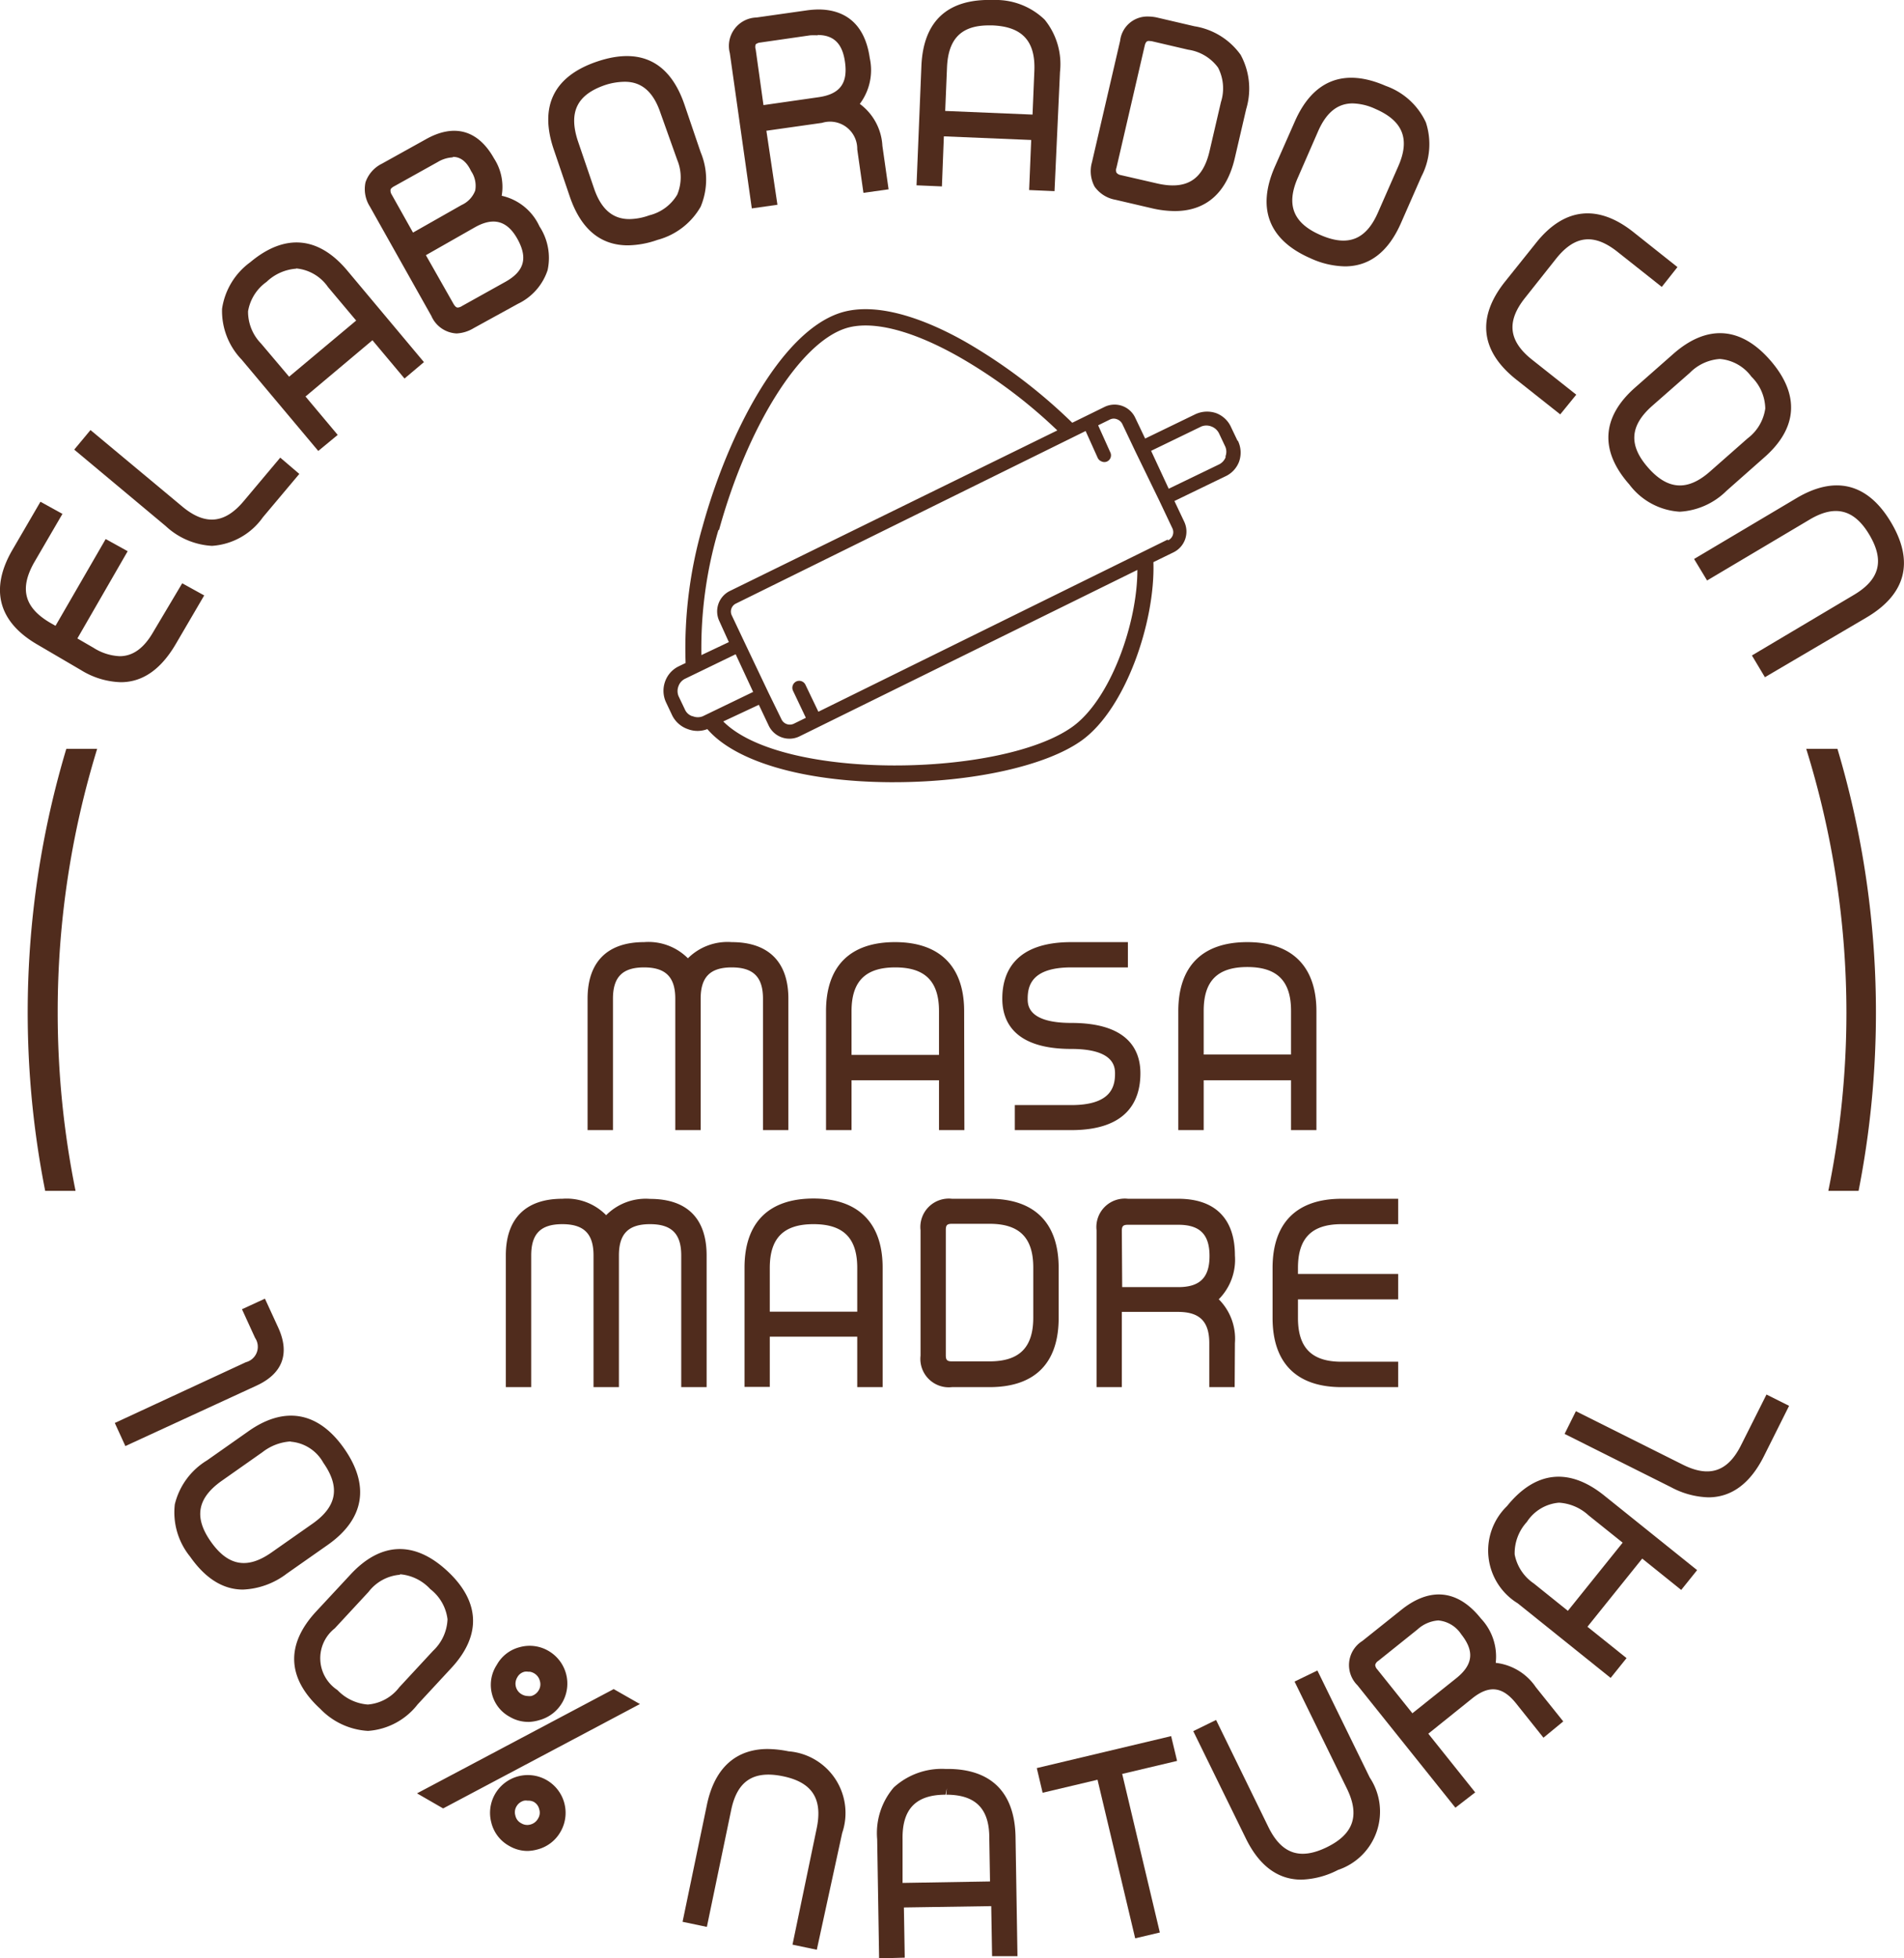 <svg xmlns="http://www.w3.org/2000/svg" viewBox="0 0 156.74 161.16"><defs><style>.cls-1{fill:#502c1d;}</style></defs><g id="Capa_2" data-name="Capa 2"><g id="Capa_1-2" data-name="Capa 1"><path class="cls-1" d="M100.91,37.59a1.12,1.12,0,0,1-.56.63l-4.14,2L94.76,37.1l4.13-2a1.11,1.11,0,0,1,.84,0,1.13,1.13,0,0,1,.62.56l.52,1.1a1.08,1.08,0,0,1,0,.83M96.13,44.4,67.37,58.57l-1.06-2.21a.57.57,0,0,0-.76-.28.58.58,0,0,0-.27.76l1.06,2.23-1,.49a.76.76,0,0,1-1-.35L63.26,57l-1.95-4.1-1.06-2.24a.73.73,0,0,1,.35-1L89.37,35.47l1,2.22a.59.59,0,0,0,.33.29.54.54,0,0,0,.43,0,.56.56,0,0,0,.27-.76L90.4,35l1-.49a.71.71,0,0,1,.57,0,.78.78,0,0,1,.42.38l1.06,2.23,2,4.11,1.06,2.24a.74.74,0,0,1-.36,1M88.28,59.81c-5.79,4.15-23.84,4.48-28.74-.44L62.47,58l.81,1.71a1.89,1.89,0,0,0,2.51.9L93.63,46.9c0,4.44-2.24,10.69-5.35,12.91M57,58.94a1,1,0,0,1-.62-.56l-.52-1.09a1.11,1.11,0,0,1,0-.84,1.07,1.07,0,0,1,.57-.61l4.13-2L62,56.94l-4.14,2a1.09,1.09,0,0,1-.83,0m2.16-15.32c2.34-8.49,6.6-15.31,10.36-16.58,2.16-.73,5.53.12,9.49,2.38a41.43,41.43,0,0,1,8,6L60.11,48.62a1.87,1.87,0,0,0-.89,2.5L60,52.84l-2.26,1.07a34.3,34.3,0,0,1,1.4-10.29m42.73-7.36-.52-1.09A2.19,2.19,0,0,0,100.12,34a2.28,2.28,0,0,0-1.72.09l-4.13,2-.82-1.72a1.88,1.88,0,0,0-2.51-.89l-2.67,1.31a44.35,44.35,0,0,0-8.57-6.53c-3-1.74-7.36-3.58-10.6-2.49-4.89,1.65-9.17,10-11.25,17.51a36.09,36.09,0,0,0-1.41,11.28l-.54.26a2.21,2.21,0,0,0-1.15,1.27,2.25,2.25,0,0,0,.08,1.71l.52,1.1A2.26,2.26,0,0,0,56.62,60a2.24,2.24,0,0,0,1.61,0c2.3,2.68,7.92,4.32,15,4.37h.34c6.5,0,12.55-1.34,15.47-3.43,3.63-2.6,6.07-9.79,5.91-14.68l1.64-.8a1.9,1.9,0,0,0,.9-2.52l-.81-1.71,4.13-2A2.19,2.19,0,0,0,102,38a2.23,2.23,0,0,0-.09-1.72"/><path class="cls-1" d="M10.58,118.31l-.43-.94,10.31-4.74a1.82,1.82,0,0,0,1-2.73L20.62,108l.93-.43.86,1.88c.86,1.87.36,3.24-1.52,4.1Z"/><path class="cls-1" d="M10.32,119l-.87-1.9,10.79-5a1.31,1.31,0,0,0,.76-2l-1.08-2.36,1.89-.87,1.08,2.35c1,2.16.38,3.82-1.78,4.81Zm11.93-8.37a2.07,2.07,0,0,1-.72,1.94A1.85,1.85,0,0,0,22.25,110.64Z"/><path class="cls-1" d="M16.09,127.8c-2-2.82-1.56-5.21,1.26-7.19l3.38-2.37q4.22-3,7.18,1.26t-1.26,7.19l-3.37,2.37Q19.05,132,16.09,127.8Zm11-7.71q-2.37-3.37-5.75-1l-3.38,2.37c-2.25,1.58-2.59,3.49-1,5.75s3.49,2.58,5.74,1l3.38-2.38C28.31,124.26,28.65,122.35,27.07,120.09Z"/><path class="cls-1" d="M20,130.81c-1.63,0-3.09-.91-4.35-2.71a5.77,5.77,0,0,1-1.26-4.3,5.83,5.83,0,0,1,2.65-3.62l3.37-2.37c3-2.14,5.79-1.65,7.92,1.39S30,125,27,127.12l-3.38,2.37A6.37,6.37,0,0,1,20,130.81Zm-2.3-2a3.4,3.4,0,0,0,3.59.69A3.64,3.64,0,0,1,17.71,128.83Zm6.22-10.19a4.19,4.19,0,0,0-2.31.88l-3.37,2.37c-2,1.42-2.29,3-.88,5s3,2.29,5,.88l3.38-2.37c2-1.41,2.28-3,.88-5A3.38,3.38,0,0,0,23.93,118.64Zm-7.69,3.69a3.72,3.72,0,0,0-.8,1.65,3.66,3.66,0,0,0,.17,1.77A3.61,3.61,0,0,1,16.24,122.33Zm12.07-1a3.67,3.67,0,0,1-.67,3.82A3.45,3.45,0,0,0,28.31,121.31Zm-4.38-3.73a3.66,3.66,0,0,1,2.36.89,3.38,3.38,0,0,0-3.58-.69A4,4,0,0,1,23.93,117.58Z"/><path class="cls-1" d="M26.73,140.24q-3.81-3.48-.33-7.28l2.79-3.05c2.32-2.53,4.75-2.65,7.28-.33s2.65,4.75.33,7.29l-2.78,3Q30.54,143.71,26.73,140.24Zm9.05-9.89q-3-2.79-5.83.26l-2.78,3c-1.86,2-1.77,4,.26,5.83s4,1.77,5.83-.26l2.78-3C37.9,134.15,37.81,132.2,35.78,130.35Z"/><path class="cls-1" d="M30.29,142.44a5.91,5.91,0,0,1-3.92-1.81c-2.74-2.51-2.87-5.28-.36-8l2.79-3c2.5-2.74,5.29-2.87,8-.37s2.87,5.29.36,8l-2.78,3A5.66,5.66,0,0,1,30.29,142.44ZM28.66,141a3.37,3.37,0,0,0,3.48-.14,3.8,3.8,0,0,1-1.86.52h0A3.83,3.83,0,0,1,28.66,141Zm4.27-11.41A3.62,3.62,0,0,0,30.34,131l-2.78,3a3.13,3.13,0,0,0,.22,5.08,3.85,3.85,0,0,0,2.5,1.19h0a3.62,3.62,0,0,0,2.59-1.42l2.78-3a3.76,3.76,0,0,0,1.19-2.6,3.7,3.7,0,0,0-1.42-2.48A3.81,3.81,0,0,0,32.93,129.55Zm-7.15,5.14a3.46,3.46,0,0,0,.17,3.88,3.67,3.67,0,0,1-.17-3.88Zm11.47-3.44a3.79,3.79,0,0,1,.64,1.92,3.87,3.87,0,0,1-.46,2A3.46,3.46,0,0,0,37.25,131.25Zm-4.34-2.8a3.53,3.53,0,0,0-1.86.57,3.65,3.65,0,0,1,3.51-.15A3.67,3.67,0,0,0,32.91,128.45Z"/><path class="cls-1" d="M36.53,148.21l-1.07-.61,15-8,1.08.61Zm9.41.32a2.49,2.49,0,0,1-.25,2,2.52,2.52,0,0,1-1.56,1.21,2.59,2.59,0,0,1-2.92-3.78,2.52,2.52,0,0,1,1.56-1.21,2.6,2.6,0,0,1,3.17,1.82Zm.14-10.62a2.58,2.58,0,0,1-1.81,3.17,2.58,2.58,0,0,1-2.91-3.78,2.58,2.58,0,0,1,3.51-1A2.47,2.47,0,0,1,46.08,137.91Zm-1.86,10a1.55,1.55,0,0,0-1.54,2.69,1.52,1.52,0,0,0,1.18.15,1.47,1.47,0,0,0,.93-.72,1.45,1.45,0,0,0,.15-1.18A1.49,1.49,0,0,0,44.22,147.86Zm.14-10.62a1.57,1.57,0,0,0-2.11.58A1.5,1.5,0,0,0,42.1,139a1.46,1.46,0,0,0,.72.94,1.52,1.52,0,0,0,1.18.15,1.47,1.47,0,0,0,.93-.72,1.44,1.44,0,0,0,.15-1.18A1.49,1.49,0,0,0,44.36,137.24Z"/><path class="cls-1" d="M43.43,152.32a3,3,0,0,1-1.52-.42A3,3,0,0,1,40.45,150a3.11,3.11,0,1,1,5.7.73,3.06,3.06,0,0,1-1.88,1.46A3.46,3.46,0,0,1,43.43,152.32Zm0-4.14a.92.92,0,0,0-.28,0,1,1,0,0,0-.63.47.94.94,0,0,0-.09.77.91.91,0,0,0,.48.62.94.94,0,0,0,.77.1,1,1,0,0,0,.61-.48.91.91,0,0,0,.1-.77.93.93,0,0,0-.47-.62A1,1,0,0,0,43.47,148.18Zm-6.95.64-2.15-1.24L50.52,139l2.16,1.23Zm7-7.12a3,3,0,0,1-1.52-.42,2.94,2.94,0,0,1-1.46-1.88A3,3,0,0,1,40.9,137a3,3,0,0,1,1.88-1.45,3.06,3.06,0,0,1,2.36.3,3.11,3.11,0,0,1-.73,5.7A3.46,3.46,0,0,1,43.57,141.7Zm0-4.13a1,1,0,0,0-.29,0,.91.91,0,0,0-.61.47,1,1,0,0,0,.37,1.39,1.05,1.05,0,0,0,.5.14h0a1,1,0,0,0,.28,0,1,1,0,0,0,.62-.48.94.94,0,0,0,.09-.77,1,1,0,0,0-.47-.62A1,1,0,0,0,43.61,137.57Z"/><path class="cls-1" d="M64.49,145.65c-2.7-.56-4.32.51-4.88,3.21L57.74,158l-1-.21,1.87-9.09q1-5.06,6.09-4t4,6.09l-1.87,9.09-1-.2,1.87-9.1Q68.53,146.49,64.49,145.65Z"/><path class="cls-1" d="M67.24,160.45l-2-.42,2-9.61c.49-2.41-.4-3.76-2.8-4.25s-3.75.37-4.25,2.79l-2,9.61-2-.42,2-9.61c.79-3.81,3.16-4.61,5-4.61a9,9,0,0,1,1.72.19,5.09,5.09,0,0,1,4.42,6.72Zm-.82-14.66a3.61,3.61,0,0,1,1.91,2.86,3.35,3.35,0,0,0-1.91-2.86ZM62.74,145a3.44,3.44,0,0,0-3.05,2A3.68,3.68,0,0,1,62.74,145Z"/><path class="cls-1" d="M72.74,151.35q-.09-5.16,5.07-5.24c3.44-.06,5.18,1.63,5.24,5.07l.15,9.28-1,0-.07-4.13-8.25.14.07,4.12-1,0Zm5.09-4.21q-4.12.06-4.06,4.19l.06,4.12,8.26-.13L82,151.19Q82,147.07,77.83,147.14Z"/><path class="cls-1" d="M72.37,161.16l-.16-9.81a5.76,5.76,0,0,1,1.37-4.26,5.86,5.86,0,0,1,4.22-1.52H78c3.6,0,5.54,1.94,5.6,5.6l.16,9.81-2.09,0-.07-4.12-7.19.11.07,4.13Zm5.58-14-.11.53c-2.46,0-3.58,1.2-3.54,3.66l0,3.6,7.2-.12-.06-3.6c0-2.42-1.16-3.54-3.54-3.54Zm1.61-.34a3.69,3.69,0,0,1,2.76,2.69A3.45,3.45,0,0,0,79.56,146.79Zm-3.71.13a3.61,3.61,0,0,0-1.51.9,3.56,3.56,0,0,0-.85,1.57A3.63,3.63,0,0,1,75.85,146.92Z"/><path class="cls-1" d="M91.75,145.59l3.09,13-1,.23-3.1-13.05-4.51,1.08-.24-1,10-2.38.24,1Z"/><polygon class="cls-1" points="93.45 159.51 90.35 146.46 85.83 147.53 85.35 145.5 96.41 142.87 96.9 144.91 92.38 145.98 95.48 159.03 93.45 159.51"/><path class="cls-1" d="M109.92,153.41q-4.64,2.26-6.9-2.37l-4.08-8.33.92-.46,4.09,8.34q1.81,3.71,5.52,1.89t1.89-5.52l-4.08-8.34.93-.45,4.07,8.34C113.8,149.6,113,151.89,109.92,153.41Z"/><path class="cls-1" d="M107.13,154.68c-1.94,0-3.48-1.15-4.58-3.41l-4.32-8.81,1.88-.92,4.31,8.82c1.09,2.22,2.62,2.72,4.81,1.65s2.73-2.61,1.65-4.82l-4.31-8.81,1.88-.91,4.31,8.81a5.06,5.06,0,0,1-2.61,7.6A7,7,0,0,1,107.13,154.68Zm-2.63-2.32a3.38,3.38,0,0,0,3.37,1.2A3.62,3.62,0,0,1,104.5,152.36Zm7.94-3.76a3.63,3.63,0,0,1-1.13,3.27,3.83,3.83,0,0,0,1-1.49A3.63,3.63,0,0,0,112.44,148.6Z"/><path class="cls-1" d="M116.83,142.54l3.87,4.84-.8.64-7.74-9.66a1.82,1.82,0,0,1,.32-2.9l3.22-2.58q3.22-2.58,5.8.64,1.68,2.08.91,3.89,1.94-.33,3.61,1.75l1.93,2.41-.81.65-1.93-2.42q-1.93-2.42-4.35-.48Zm-3.7-6.28a.91.91,0,0,0-.16,1.45l3.22,4,4-3.23q2.41-1.92.48-4.35c-1.29-1.6-2.74-1.77-4.35-.47Z"/><path class="cls-1" d="M119.81,148.76l-8.06-10.07a2.34,2.34,0,0,1,.4-3.65l3.22-2.57c2.38-1.9,4.66-1.64,6.54.72a4.56,4.56,0,0,1,1.22,3.65,4.61,4.61,0,0,1,3.3,2l2.26,2.82L127.06,143l-2.26-2.83c-1.12-1.4-2.23-1.51-3.61-.4l-3.61,2.9,3.86,4.83Zm-1.41-15.41a2.85,2.85,0,0,0-1.72.75l-3.22,2.58a.55.55,0,0,0-.25.33.59.59,0,0,0,.17.37l2.89,3.61,3.62-2.89c1.38-1.11,1.5-2.22.4-3.61A2.53,2.53,0,0,0,118.4,133.35Zm3.48,1.78a3,3,0,0,1-1,3.54,3.09,3.09,0,0,1,3.68-.24,2.65,2.65,0,0,0-2-.49l-1,.17.38-.9A2.6,2.6,0,0,0,121.88,135.13Zm-3.48-2.83a2.93,2.93,0,0,1,1.69.55,2.61,2.61,0,0,0-2.78-.34A3.05,3.05,0,0,1,118.4,132.3Z"/><path class="cls-1" d="M125.27,131.53c-2.68-2.16-2.94-4.57-.79-7.26s4.57-2.94,7.25-.79l7.24,5.81-.65.81-3.22-2.58L129.94,134l3.22,2.58-.65.81Zm0-6.61q-2.58,3.22.64,5.8l3.21,2.59,5.17-6.44-3.22-2.58Q127.87,121.71,125.28,124.92Z"/><path class="cls-1" d="M132.59,138.08l-7.65-6.14a5.09,5.09,0,0,1-.88-8c2.33-2.89,5.1-3.2,8-.87l7.65,6.14-1.31,1.63-3.21-2.58-4.51,5.61,3.22,2.58Zm-4.25-14.42a3.49,3.49,0,0,0-2.65,1.59,3.8,3.8,0,0,0-1,2.67,3.73,3.73,0,0,0,1.58,2.39l2.8,2.25,4.51-5.61-2.81-2.25A3.94,3.94,0,0,0,128.34,123.66Zm-4.46,2.59a3.61,3.61,0,0,0-.29,1.79,3.53,3.53,0,0,0,.67,1.68,3.83,3.83,0,0,1-.64-1.68A3.89,3.89,0,0,1,123.88,126.25Zm4.42-3.68a3.49,3.49,0,0,0-2,.68,3.6,3.6,0,0,1,3.48-.35A3.72,3.72,0,0,0,128.3,122.57Z"/><path class="cls-1" d="M129.51,117.76l.46-.92,8.3,4.15c2.46,1.24,4.3.63,5.54-1.84l1.84-3.69.93.46-1.85,3.69q-2.31,4.62-6.92,2.31Z"/><path class="cls-1" d="M140.63,123.22a6.91,6.91,0,0,1-3.06-.83L128.8,118l.93-1.87,8.78,4.39c2.18,1.1,3.72.61,4.82-1.6l2.09-4.16,1.86.93-2.08,4.16C144.08,122.08,142.54,123.22,140.63,123.22Zm-.79-1.14a3.4,3.4,0,0,0,3.39-1.14A3.62,3.62,0,0,1,139.84,122.08Z"/><path class="cls-1" d="M5.65,52.73l1.79,1q3.57,2.07,5.64-1.51l2.06-3.56.9.51L14,52.79q-2.58,4.45-7,1.87L3.35,52.59q-4.47-2.58-1.88-7L3.54,42l.89.51L2.36,46.06C1,48.45,1.49,50.32,3.87,51.7l.89.52,4.13-7.14.9.51Z"/><path class="cls-1" d="M9.94,56.14a6.58,6.58,0,0,1-3.28-1L3.09,53.05C-.13,51.19-.85,48.5,1,45.29l2.33-4,1.81,1-2.33,4C1.59,48.45,2,50,4.13,51.25l.44.25L8.7,44.36l1.81,1L6.37,52.54l1.33.77A4.37,4.37,0,0,0,9.85,54h0c1.09,0,2-.66,2.77-2L15,48l1.81,1-2.34,4C13.24,55.1,11.73,56.14,9.94,56.14ZM8.93,55a3.4,3.4,0,0,0,3.51-1,3.62,3.62,0,0,1-2.59,1.1h0A4.35,4.35,0,0,1,8.93,55ZM1.22,47.42a3.43,3.43,0,0,0,1,3.69A3.66,3.66,0,0,1,1.22,47.42Z"/><path class="cls-1" d="M6.86,36.93l.66-.79,7.12,6q3.16,2.64,5.82-.52L23.1,38.4l.79.66-2.64,3.17q-3.32,4-7.27.65Z"/><path class="cls-1" d="M17.45,44.92a6.07,6.07,0,0,1-3.81-1.63L6.11,37l1.34-1.61L15,41.68c1.88,1.57,3.5,1.43,5.07-.45l3-3.57L24.64,39l-3,3.57A5.57,5.57,0,0,1,17.45,44.92Zm-1.53-1.41a3.38,3.38,0,0,0,3.49-.3A3.62,3.62,0,0,1,15.92,43.51Z"/><path class="cls-1" d="M20.3,29.25q-3.32-4,.64-7.27t7.27.64l6,7.12-.79.66-2.65-3.16-6.33,5.3,2.65,3.16-.79.67Zm1.3-6.48c-2.1,1.77-2.28,3.71-.51,5.82l2.65,3.16,6.32-5.3-2.65-3.16Q24.77,20.13,21.6,22.77Z"/><path class="cls-1" d="M26.2,37.11l-6.31-7.52a5.78,5.78,0,0,1-1.61-4.18,5.78,5.78,0,0,1,2.32-3.83c2.85-2.39,5.63-2.14,8,.7l6.3,7.52-1.6,1.35L30.66,28l-5.51,4.63,2.65,3.16Zm-1.82-15a3.93,3.93,0,0,0-2.44,1.09,3.71,3.71,0,0,0-1.52,2.42,3.76,3.76,0,0,0,1.07,2.65L23.8,31l5.52-4.62L27,23.62A3.58,3.58,0,0,0,24.38,22.09ZM20,23.8a3.38,3.38,0,0,0-.3,3.5,3.63,3.63,0,0,1,.3-3.5ZM24.38,21a3.66,3.66,0,0,1,2,.61,3.4,3.4,0,0,0-3.5-.3A3.91,3.91,0,0,1,24.38,21Z"/><path class="cls-1" d="M38.79,26.54A1.83,1.83,0,0,1,36,25.76l-5-9A1.82,1.82,0,0,1,31.7,14l3.6-2q3.14-1.77,4.91,1.38a3.38,3.38,0,0,1,.35,3.3c1.36-.07,2.49.69,3.39,2.29q2,3.6-1.57,5.62Zm-4.95-6.68,4.49-2.53a2.28,2.28,0,0,0,1-3.52,2.27,2.27,0,0,0-3.51-1l-3.59,2a.91.91,0,0,0-.4,1.4Zm3,5.39a.91.91,0,0,0,1.41.39l3.59-2c1.8-1,2.2-2.42,1.18-4.22s-2.41-2.19-4.21-1.17l-4.5,2.53Z"/><path class="cls-1" d="M37.59,27.44A2.39,2.39,0,0,1,35.51,26l-5.06-9a2.68,2.68,0,0,1-.36-2,2.67,2.67,0,0,1,1.35-1.53l3.6-2c2.35-1.33,4.32-.77,5.63,1.57a4.3,4.3,0,0,1,.63,3.07,4.49,4.49,0,0,1,3.11,2.52,4.73,4.73,0,0,1,.67,3.6A4.7,4.7,0,0,1,42.64,25L39,27A3,3,0,0,1,37.59,27.44ZM35.06,21l2.27,4c.18.31.31.31.35.31a.7.7,0,0,0,.34-.12l3.59-2c1.55-.87,1.85-1.95,1-3.5s-2-1.83-3.49-1Zm9-.31a2.76,2.76,0,0,1-.68,2.44,2.58,2.58,0,0,0,.68-2.44Zm-6.79-7.74a2.65,2.65,0,0,0-1.23.38l-3.59,2c-.17.09-.28.19-.3.28a.6.6,0,0,0,.1.41L34,19.14l4-2.27a2.14,2.14,0,0,0,1.12-1.19,2.15,2.15,0,0,0-.34-1.6C38.41,13.29,37.9,12.91,37.29,12.91Zm3.34,4.24a2.83,2.83,0,0,1,2,.83,2.63,2.63,0,0,0-1.91-.85l-.91,0,.28-.8a2.28,2.28,0,0,0,.13-1.7,2.55,2.55,0,0,1,0,1.29,2.92,2.92,0,0,1-1.3,1.63A4,4,0,0,1,40.63,17.15Zm-3.34-5.3a2.46,2.46,0,0,1,1.71.69,2.23,2.23,0,0,0-2.28-.63A2.91,2.91,0,0,1,37.29,11.85Z"/><path class="cls-1" d="M54,19.24Q49.07,20.91,47.41,16l-1.33-3.9q-1.65-4.89,3.23-6.55t6.54,3.22l1.33,3.91Q58.83,17.58,54,19.24ZM49.64,6.54c-2.6.89-3.47,2.64-2.58,5.24l1.33,3.91c.88,2.6,2.63,3.46,5.23,2.57S57.09,15.63,56.2,13L54.87,9.12C54,6.52,52.24,5.66,49.64,6.54Z"/><path class="cls-1" d="M51.69,20.19c-2.27,0-3.87-1.35-4.78-4l-1.33-3.91c-1.19-3.52,0-6,3.56-7.21s6,0,7.21,3.55l1.33,3.91a5.8,5.8,0,0,1,0,4.48,5.82,5.82,0,0,1-3.55,2.73A7.64,7.64,0,0,1,51.69,20.19ZM48.8,17.64a3.36,3.36,0,0,0,3.12,1.49h-.11A3.6,3.6,0,0,1,48.8,17.64ZM51.45,6.73A5.28,5.28,0,0,0,49.81,7c-2.33.8-3,2.24-2.25,4.57l1.33,3.9c.58,1.73,1.54,2.56,2.92,2.56h0a5,5,0,0,0,1.64-.31,3.7,3.7,0,0,0,2.3-1.7,3.72,3.72,0,0,0,0-2.86L54.37,9.29C53.79,7.57,52.83,6.73,51.45,6.73Zm5.62,8a3.64,3.64,0,0,1-1.54,3.11,3.63,3.63,0,0,0,1.2-1.35A3.7,3.7,0,0,0,57.07,14.78ZM48,6.77a3.46,3.46,0,0,0-1.74,3.5A3.67,3.67,0,0,1,48,6.77Zm3.5-1.09a3.6,3.6,0,0,1,3,1.51,3.35,3.35,0,0,0-3.14-1.51Z"/><path class="cls-1" d="M62.49,10.28l.87,6.12-1,.15L60.6,4.3A1.83,1.83,0,0,1,62.36,2l4.08-.58c2.72-.38,4.28.79,4.66,3.51.25,1.77-.15,3-1.19,3.82,1.22.46,2,1.57,2.21,3.33l.43,3.06-1,.15-.43-3.07c-.29-2-1.46-2.91-3.5-2.63Zm0-7.3a.92.92,0,0,0-.88,1.17l.73,5.11,5.1-.72c2-.3,2.92-1.46,2.63-3.51S68.63,2.12,66.59,2.4Z"/><path class="cls-1" d="M61.89,17.15,60.08,4.37a2.34,2.34,0,0,1,2.2-2.93L66.37.86a7.61,7.61,0,0,1,1-.08c1.67,0,3.76.7,4.23,4a4.62,4.62,0,0,1-.82,3.77A4.59,4.59,0,0,1,72.64,12l.51,3.58-2.07.29-.51-3.58a2.24,2.24,0,0,0-2.9-2.18l-4.58.65L64,16.85ZM68.32,9a3,3,0,0,1,2.91,1.75A2.63,2.63,0,0,0,69.72,9.2l-.91-.34.78-.58a2.6,2.6,0,0,0,1-1.82A3,3,0,0,1,67.92,9Zm-1-6.09a4.88,4.88,0,0,0-.64,0l-4.09.59a.68.68,0,0,0-.38.15.66.66,0,0,0,0,.42l.64,4.58L67.38,8c1.76-.25,2.43-1.14,2.18-2.9C69.35,3.58,68.63,2.88,67.3,2.88Zm.67-1A2.87,2.87,0,0,1,70.23,3.6,2.64,2.64,0,0,0,68,1.87Z"/><path class="cls-1" d="M76.38,5.48Q76.59.32,81.75.53c3.43.15,5.08,1.93,4.94,5.37l-.38,9.27-1,0L85.44,11l-8.24-.34L77,14.79l-1,0ZM81.7,1.56c-2.74-.11-4.18,1.21-4.29,4l-.17,4.13,8.25.34.17-4.12Q85.82,1.73,81.7,1.56Z"/><path class="cls-1" d="M86.81,15.73l-2.09-.09.17-4.12-7.19-.3-.16,4.12-2.09-.09.4-9.8C76,1.74,78-.12,81.77,0A5.79,5.79,0,0,1,86,1.62a5.81,5.81,0,0,1,1.26,4.3Zm-9-6.6,7.19.3.15-3.6c.1-2.45-1-3.64-3.45-3.74h-.3c-2.25,0-3.34,1.09-3.44,3.45Zm5.86-7.74A3.62,3.62,0,0,1,86,3.94a3.63,3.63,0,0,0-.82-1.6A3.66,3.66,0,0,0,83.65,1.39ZM80,1.19a3.42,3.42,0,0,0-2.8,2.65A3.66,3.66,0,0,1,80,1.19Z"/><path class="cls-1" d="M91.93,15.92a1.81,1.81,0,0,1-1.54-2.47l2.32-10a1.82,1.82,0,0,1,2.47-1.55l3,.7q5,1.16,3.86,6.19l-.93,4q-1.16,5-6.18,3.86ZM95,2.86a.92.92,0,0,0-1.24.77L91.39,13.68a.92.92,0,0,0,.77,1.24l3,.7c2.68.62,4.33-.42,4.95-3.1l.93-4c.62-2.68-.42-4.33-3.1-4.94Z"/><path class="cls-1" d="M96.7,17.37a8.52,8.52,0,0,1-1.87-.23l-3-.7a2.67,2.67,0,0,1-1.72-1.08,2.68,2.68,0,0,1-.22-2l2.32-10a2.25,2.25,0,0,1,2.29-2,3.46,3.46,0,0,1,.82.1l3,.7a5.79,5.79,0,0,1,3.81,2.35,5.82,5.82,0,0,1,.46,4.46l-.93,4C101,15.86,99.29,17.37,96.7,17.37Zm3.31-3a3.69,3.69,0,0,1-3.09,2A3.45,3.45,0,0,0,100,14.34Zm-5.41-11c-.12,0-.28,0-.37.41L91.91,13.8a.54.54,0,0,0,0,.41.58.58,0,0,0,.36.2l3,.69c2.38.54,3.76-.28,4.31-2.7l.93-4a3.71,3.71,0,0,0-.24-2.84,3.71,3.71,0,0,0-2.46-1.47l-3-.7Zm5.09.28A3.92,3.92,0,0,1,101.2,5a3.94,3.94,0,0,1,.55,2A3.45,3.45,0,0,0,99.69,3.62Z"/><path class="cls-1" d="M108.08,20.77q-4.72-2.07-2.66-6.8l1.65-3.77q2.07-4.74,6.8-2.66t2.65,6.79l-1.65,3.78Q112.8,22.84,108.08,20.77Zm5.37-12.29q-3.78-1.65-5.43,2.13l-1.66,3.78q-1.65,3.78,2.13,5.43c2.52,1.1,4.33.4,5.44-2.12l1.65-3.79Q117.23,10.13,113.45,8.48Z"/><path class="cls-1" d="M110.71,21.92a7.08,7.08,0,0,1-2.84-.67c-3.41-1.49-4.42-4.08-2.94-7.49L106.59,10c1.49-3.4,4.06-4.43,7.49-2.93a5.75,5.75,0,0,1,3.3,3,5.75,5.75,0,0,1-.37,4.46l-1.66,3.78C114.31,20.71,112.75,21.92,110.71,21.92Zm-.57-1.09a3.38,3.38,0,0,0,3.28-1.29,3.63,3.63,0,0,1-2.82,1.32h0Zm1.21-12.32c-1.24,0-2.17.75-2.85,2.31l-1.65,3.78c-1,2.25-.4,3.76,1.85,4.74s3.75.41,4.74-1.86l1.66-3.78c1-2.25.39-3.75-1.86-4.73A4.72,4.72,0,0,0,111.35,8.51Zm-6,7.3a3.44,3.44,0,0,0,1.4,3.61A3.64,3.64,0,0,1,105.39,15.81Zm10-6.77a3.63,3.63,0,0,1,1.24,3.18,3.51,3.51,0,0,0-.19-1.76A3.58,3.58,0,0,0,115.35,9Zm-4.12-1.6a3.36,3.36,0,0,0-2.7,1.33,3.6,3.6,0,0,1,3.28-1.29A3.86,3.86,0,0,0,111.23,7.44Z"/><path class="cls-1" d="M126.85,20.31q3.21-4,7.25-.83L137.33,22l-.64.81-3.24-2.56q-3.22-2.57-5.79.66l-2.56,3.24c-1.71,2.15-1.49,4.09.66,5.79L129,32.54l-.64.82-3.24-2.57q-4-3.21-.83-7.24Z"/><path class="cls-1" d="M128.44,34.1l-3.65-2.89c-2.91-2.32-3.23-5.08-.92-8L126.44,20c2.3-2.9,5.07-3.23,8-.92l3.65,2.9-1.29,1.63-3.65-2.89c-1.93-1.53-3.52-1.36-5.06.58l-2.56,3.23c-1.53,1.93-1.34,3.53.58,5.06l3.65,2.89Zm-4.66-8.76a3.43,3.43,0,0,0,.45,3.84A3.67,3.67,0,0,1,123.78,25.34Zm6.91-6.76a3.56,3.56,0,0,0-2,.69,3.64,3.64,0,0,1,3.47-.37A3.77,3.77,0,0,0,130.69,18.58Z"/><path class="cls-1" d="M134.52,39.53q-3.41-3.87.46-7.29l3.09-2.73q3.87-3.41,7.28.46t-.45,7.28L141.8,40Q137.95,43.39,134.52,39.53Zm10.06-8.88q-2.73-3.09-5.82-.36L135.66,33q-3.09,2.73-.36,5.82t5.82.37l3.1-2.73Q147.31,33.75,144.58,30.65Z"/><path class="cls-1" d="M138.28,42.11a5.61,5.61,0,0,1-4.15-2.24c-2.46-2.78-2.29-5.56.5-8l3.1-2.73c2.78-2.46,5.57-2.28,8,.51s2.29,5.56-.5,8l-3.1,2.74A5.93,5.93,0,0,1,138.28,42.11Zm-1.91-1.66a3.39,3.39,0,0,0,3.5.21,3.76,3.76,0,0,1-1.57.35h0A3.67,3.67,0,0,1,136.37,40.45Zm5.21-10.91a3.84,3.84,0,0,0-2.47,1.14L136,33.41c-1.84,1.63-1.94,3.24-.32,5.08s3.25,1.93,5.08.32l3.1-2.73a3.74,3.74,0,0,0,1.46-2.46A3.75,3.75,0,0,0,144.18,31,3.58,3.58,0,0,0,141.58,29.54Zm-7.41,4.37a3.43,3.43,0,0,0-.24,3.87A3.66,3.66,0,0,1,134.17,33.91ZM146,31.74a3.68,3.68,0,0,1-.26,3.86A3.45,3.45,0,0,0,146,31.74Zm-4.38-3.26a3.75,3.75,0,0,1,1.88.53,3.42,3.42,0,0,0-3.47-.17A3.83,3.83,0,0,1,141.58,28.48Z"/><path class="cls-1" d="M154.34,43.7q-2.11-3.54-5.66-1.43l-8,4.77-.53-.89,8-4.76q4.42-2.64,7.07,1.78t-1.78,7.07l-8,4.76-.53-.88,8-4.76C155.28,48,155.75,46.06,154.34,43.7Z"/><path class="cls-1" d="M145.29,55.73l-1.07-1.79,8.42-5c2.11-1.26,2.5-2.82,1.25-4.93s-2.84-2.5-4.94-1.24l-8.42,5L139.46,46l8.42-5c3.21-1.91,5.89-1.22,7.8,2s1.22,5.89-2,7.8ZM155.49,45a3.68,3.68,0,0,1-.94,3.75A3.45,3.45,0,0,0,155.49,45Zm-4.36-4A3.65,3.65,0,0,1,153.69,42a3.42,3.42,0,0,0-3.55-.94A3.83,3.83,0,0,1,151.13,41Z"/><path class="cls-1" d="M53,79.09q-3.09,0-3.09,3.09V92.5h-1V82.18q0-4.12,4.12-4.12c1.78,0,3,.57,3.61,1.72.63-1.15,1.83-1.72,3.61-1.72,2.76,0,4.13,1.37,4.13,4.12V92.5h-1V82.18q0-3.09-3.1-3.09t-3.09,3.09V92.5h-1V82.18Q56.12,79.09,53,79.09Z"/><path class="cls-1" d="M64.9,93H62.81V82.18c0-1.77-.79-2.57-2.57-2.57s-2.56.8-2.56,2.57V93H55.59V82.18c0-1.77-.79-2.57-2.57-2.57s-2.56.8-2.56,2.57V93H48.37V82.18c0-3,1.61-4.65,4.65-4.65a4.59,4.59,0,0,1,3.61,1.33,4.62,4.62,0,0,1,3.61-1.33c3,0,4.66,1.61,4.66,4.65ZM54.5,78.76a3,3,0,0,1,2.13,3,3.06,3.06,0,0,1,2.14-3A2.58,2.58,0,0,0,57.1,80l-.47.85L56.17,80A2.58,2.58,0,0,0,54.5,78.76Zm7.27,0a2.82,2.82,0,0,1,1.88,1.87A2.63,2.63,0,0,0,61.77,78.78Zm-10.28,0a2.64,2.64,0,0,0-1.87,1.87A2.82,2.82,0,0,1,51.49,78.78Z"/><path class="cls-1" d="M68.55,83.21q0-5.14,5.15-5.15t5.16,5.15V92.5h-1V88.37H69.58V92.5h-1Zm5.15-4.12q-4.12,0-4.12,4.12v4.13h8.25V83.21Q77.83,79.08,73.7,79.09Z"/><path class="cls-1" d="M79.39,93H77.3V88.9H70.1V93H68V83.21c0-3.72,2-5.68,5.68-5.68s5.69,2,5.69,5.68ZM70.1,86.81h7.2v-3.6c0-2.45-1.14-3.6-3.6-3.6s-3.6,1.15-3.6,3.6Zm1.89-8a3.42,3.42,0,0,0-2.73,2.73A3.64,3.64,0,0,1,72,78.77Zm3.43,0a3.65,3.65,0,0,1,2.73,2.73A3.43,3.43,0,0,0,75.42,78.77Z"/><path class="cls-1" d="M88.19,78.06h4.13v1H88.19q-4.12,0-4.12,3.09,0,2.58,4.12,2.58,5.16,0,5.16,3.61,0,4.13-5.16,4.13H84.07v-1h4.12c2.75,0,4.13-1,4.13-3.1q0-2.58-4.13-2.58Q83,85.79,83,82.18,83,78.06,88.19,78.06Z"/><path class="cls-1" d="M88.19,93H83.54V90.94h4.65c3.23,0,3.6-1.47,3.6-2.57,0-.51,0-2.05-3.6-2.05-4.69,0-5.68-2.25-5.68-4.14,0-2.12,1-4.65,5.68-4.65h4.66v2.08H88.19c-3.22,0-3.59,1.47-3.59,2.57,0,.51,0,2,3.59,2,4.7,0,5.69,2.25,5.69,4.14C93.88,90.49,92.89,93,88.19,93Zm4.53-3.6a3.16,3.16,0,0,1-2.36,2.29A3,3,0,0,0,92.72,89.43Zm-2.21-3.89a2.92,2.92,0,0,1,2.21,1.91A2.7,2.7,0,0,0,90.51,85.54ZM83.67,83.1A2.7,2.7,0,0,0,85.88,85,2.92,2.92,0,0,1,83.67,83.1ZM86,78.83a3,3,0,0,0-2.36,2.29A3.17,3.17,0,0,1,86,78.83Z"/><path class="cls-1" d="M97.53,83.21q0-5.14,5.15-5.15t5.16,5.15V92.5h-1V88.37H98.56V92.5h-1Zm5.15-4.12q-4.12,0-4.12,4.12v4.13h8.25V83.21Q106.81,79.08,102.68,79.09Z"/><path class="cls-1" d="M108.37,93h-2.09V88.9H99.09V93H97V83.21c0-3.72,2-5.68,5.68-5.68s5.69,2,5.69,5.68Zm-9.28-6.22h7.19v-3.6c0-2.45-1.14-3.6-3.6-3.6s-3.59,1.15-3.59,3.6Zm1.88-8a3.41,3.41,0,0,0-2.73,2.73A3.64,3.64,0,0,1,101,78.77Zm3.43,0a3.65,3.65,0,0,1,2.73,2.73A3.43,3.43,0,0,0,104.4,78.77Z"/><path class="cls-1" d="M46.29,100.21q-3.09,0-3.09,3.1v10.31h-1V103.31q0-4.12,4.12-4.13c1.78,0,3,.57,3.61,1.72.63-1.15,1.83-1.72,3.61-1.72q4.13,0,4.13,4.13v10.31h-1V103.31q0-3.11-3.1-3.1t-3.09,3.1v10.31h-1V103.31Q49.39,100.2,46.29,100.21Z"/><path class="cls-1" d="M58.17,114.15H56.08V103.31c0-1.78-.79-2.57-2.57-2.57s-2.56.79-2.56,2.57v10.84H48.86V103.31c0-1.78-.79-2.57-2.57-2.57s-2.56.79-2.56,2.57v10.84H41.64V103.31c0-3,1.61-4.66,4.65-4.66A4.56,4.56,0,0,1,49.9,100a4.59,4.59,0,0,1,3.61-1.34c3.05,0,4.66,1.61,4.66,4.66ZM47.77,99.89a3,3,0,0,1,2.13,3,3,3,0,0,1,2.13-3,2.59,2.59,0,0,0-1.66,1.27l-.47.85-.46-.85A2.61,2.61,0,0,0,47.77,99.89Zm7.27,0a2.81,2.81,0,0,1,1.88,1.88A2.65,2.65,0,0,0,55,99.9Zm-10.28,0a2.63,2.63,0,0,0-1.87,1.88A2.82,2.82,0,0,1,44.76,99.9Z"/><path class="cls-1" d="M61.81,104.34q0-5.16,5.16-5.16t5.16,5.16v9.28h-1V109.5H62.85v4.12h-1ZM67,100.21q-4.12,0-4.12,4.13v4.12H71.1v-4.12Q71.1,100.22,67,100.21Z"/><path class="cls-1" d="M72.66,114.15H70.57V110h-7.2v4.13H61.29v-9.81c0-3.72,2-5.69,5.68-5.69s5.69,2,5.69,5.69Zm-9.29-6.21h7.2v-3.6c0-2.46-1.14-3.6-3.6-3.6s-3.6,1.14-3.6,3.6Zm1.89-8a3.43,3.43,0,0,0-2.73,2.74A3.67,3.67,0,0,1,65.26,99.89Zm3.43,0a3.68,3.68,0,0,1,2.73,2.73A3.46,3.46,0,0,0,68.69,99.89Z"/><path class="cls-1" d="M78.37,113.62a1.82,1.82,0,0,1-2.06-2.06V101.24a1.82,1.82,0,0,1,2.06-2.06h3.09q5.16,0,5.16,5.16v4.12q0,5.16-5.16,5.16Zm0-13.41a.91.91,0,0,0-1,1v10.32a.91.91,0,0,0,1,1h3.09q4.13,0,4.13-4.13v-4.12q0-4.12-4.13-4.13Z"/><path class="cls-1" d="M81.46,114.15H78.37a2.34,2.34,0,0,1-2.59-2.59V101.24a2.34,2.34,0,0,1,2.59-2.59h3.09c3.72,0,5.69,2,5.69,5.69v4.12C87.15,112.19,85.18,114.15,81.46,114.15Zm4.45-4a3.68,3.68,0,0,1-2.74,2.73A3.46,3.46,0,0,0,85.91,110.18Zm-7.54-9.44c-.4,0-.51.11-.51.5v10.32c0,.39.11.5.51.5h3.09c2.46,0,3.6-1.14,3.6-3.6v-4.12c0-2.46-1.14-3.6-3.6-3.6Zm4.8-.85a3.68,3.68,0,0,1,2.74,2.73A3.46,3.46,0,0,0,83.17,99.89Z"/><path class="cls-1" d="M91.83,107.43v6.19h-1V101.24a1.82,1.82,0,0,1,2.06-2.06H97q4.13,0,4.13,4.13c0,1.78-.57,3-1.72,3.61,1.15.62,1.72,1.83,1.72,3.61v3.09h-1v-3.09q0-3.11-3.1-3.1Zm1-7.22a.91.91,0,0,0-1,1v5.16H97q3.1,0,3.1-3.09t-3.1-3.1Z"/><path class="cls-1" d="M101.64,114.15H99.55v-3.62c0-1.78-.79-2.57-2.57-2.57H92.35v6.19H90.27V101.24a2.34,2.34,0,0,1,2.59-2.59H97c3,0,4.66,1.61,4.66,4.66a4.61,4.61,0,0,1-1.33,3.61,4.59,4.59,0,0,1,1.33,3.61Zm-4.26-7.23a3,3,0,0,1,3,2.13,2.58,2.58,0,0,0-1.27-1.67l-.85-.46.85-.47a2.59,2.59,0,0,0,1.27-1.66A3,3,0,0,1,97.38,106.92Zm-5-1H97c1.78,0,2.57-.79,2.57-2.56s-.79-2.57-2.57-2.57H92.86c-.4,0-.51.11-.51.5Zm6.16-6a2.81,2.81,0,0,1,1.88,1.88A2.63,2.63,0,0,0,98.51,99.9Z"/><path class="cls-1" d="M106.32,106.4v2.06q0,4.13,4.12,4.13h4.13v1h-4.13c-3.44,0-5.15-1.72-5.15-5.16v-4.12c0-3.44,1.71-5.16,5.15-5.16h4.13v1h-4.13q-4.12,0-4.12,4.13v1h8.25v1Z"/><path class="cls-1" d="M115.1,114.15h-4.66c-3.72,0-5.68-2-5.68-5.69v-4.12c0-3.72,2-5.69,5.68-5.69h4.66v2.09h-4.66c-2.45,0-3.59,1.14-3.59,3.6v.5h8.25v2.09h-8.25v1.53c0,2.46,1.14,3.6,3.59,3.6h4.66Zm-9.1-4a3.43,3.43,0,0,0,2.73,2.74A3.67,3.67,0,0,1,106,110.17Zm2.73-10.28a3.43,3.43,0,0,0-2.73,2.74A3.67,3.67,0,0,1,108.73,99.89Z"/><path class="cls-1" d="M152,83.33A73.07,73.07,0,0,1,150.51,98H153a75.94,75.94,0,0,0-1.74-36.38h-2.57A73.19,73.19,0,0,1,152,83.33Z"/><path class="cls-1" d="M4.75,83.33A73.51,73.51,0,0,1,8,61.62H5.46A75.6,75.6,0,0,0,3.72,98h2.5A73.8,73.8,0,0,1,4.75,83.33Z"/></g></g></svg>